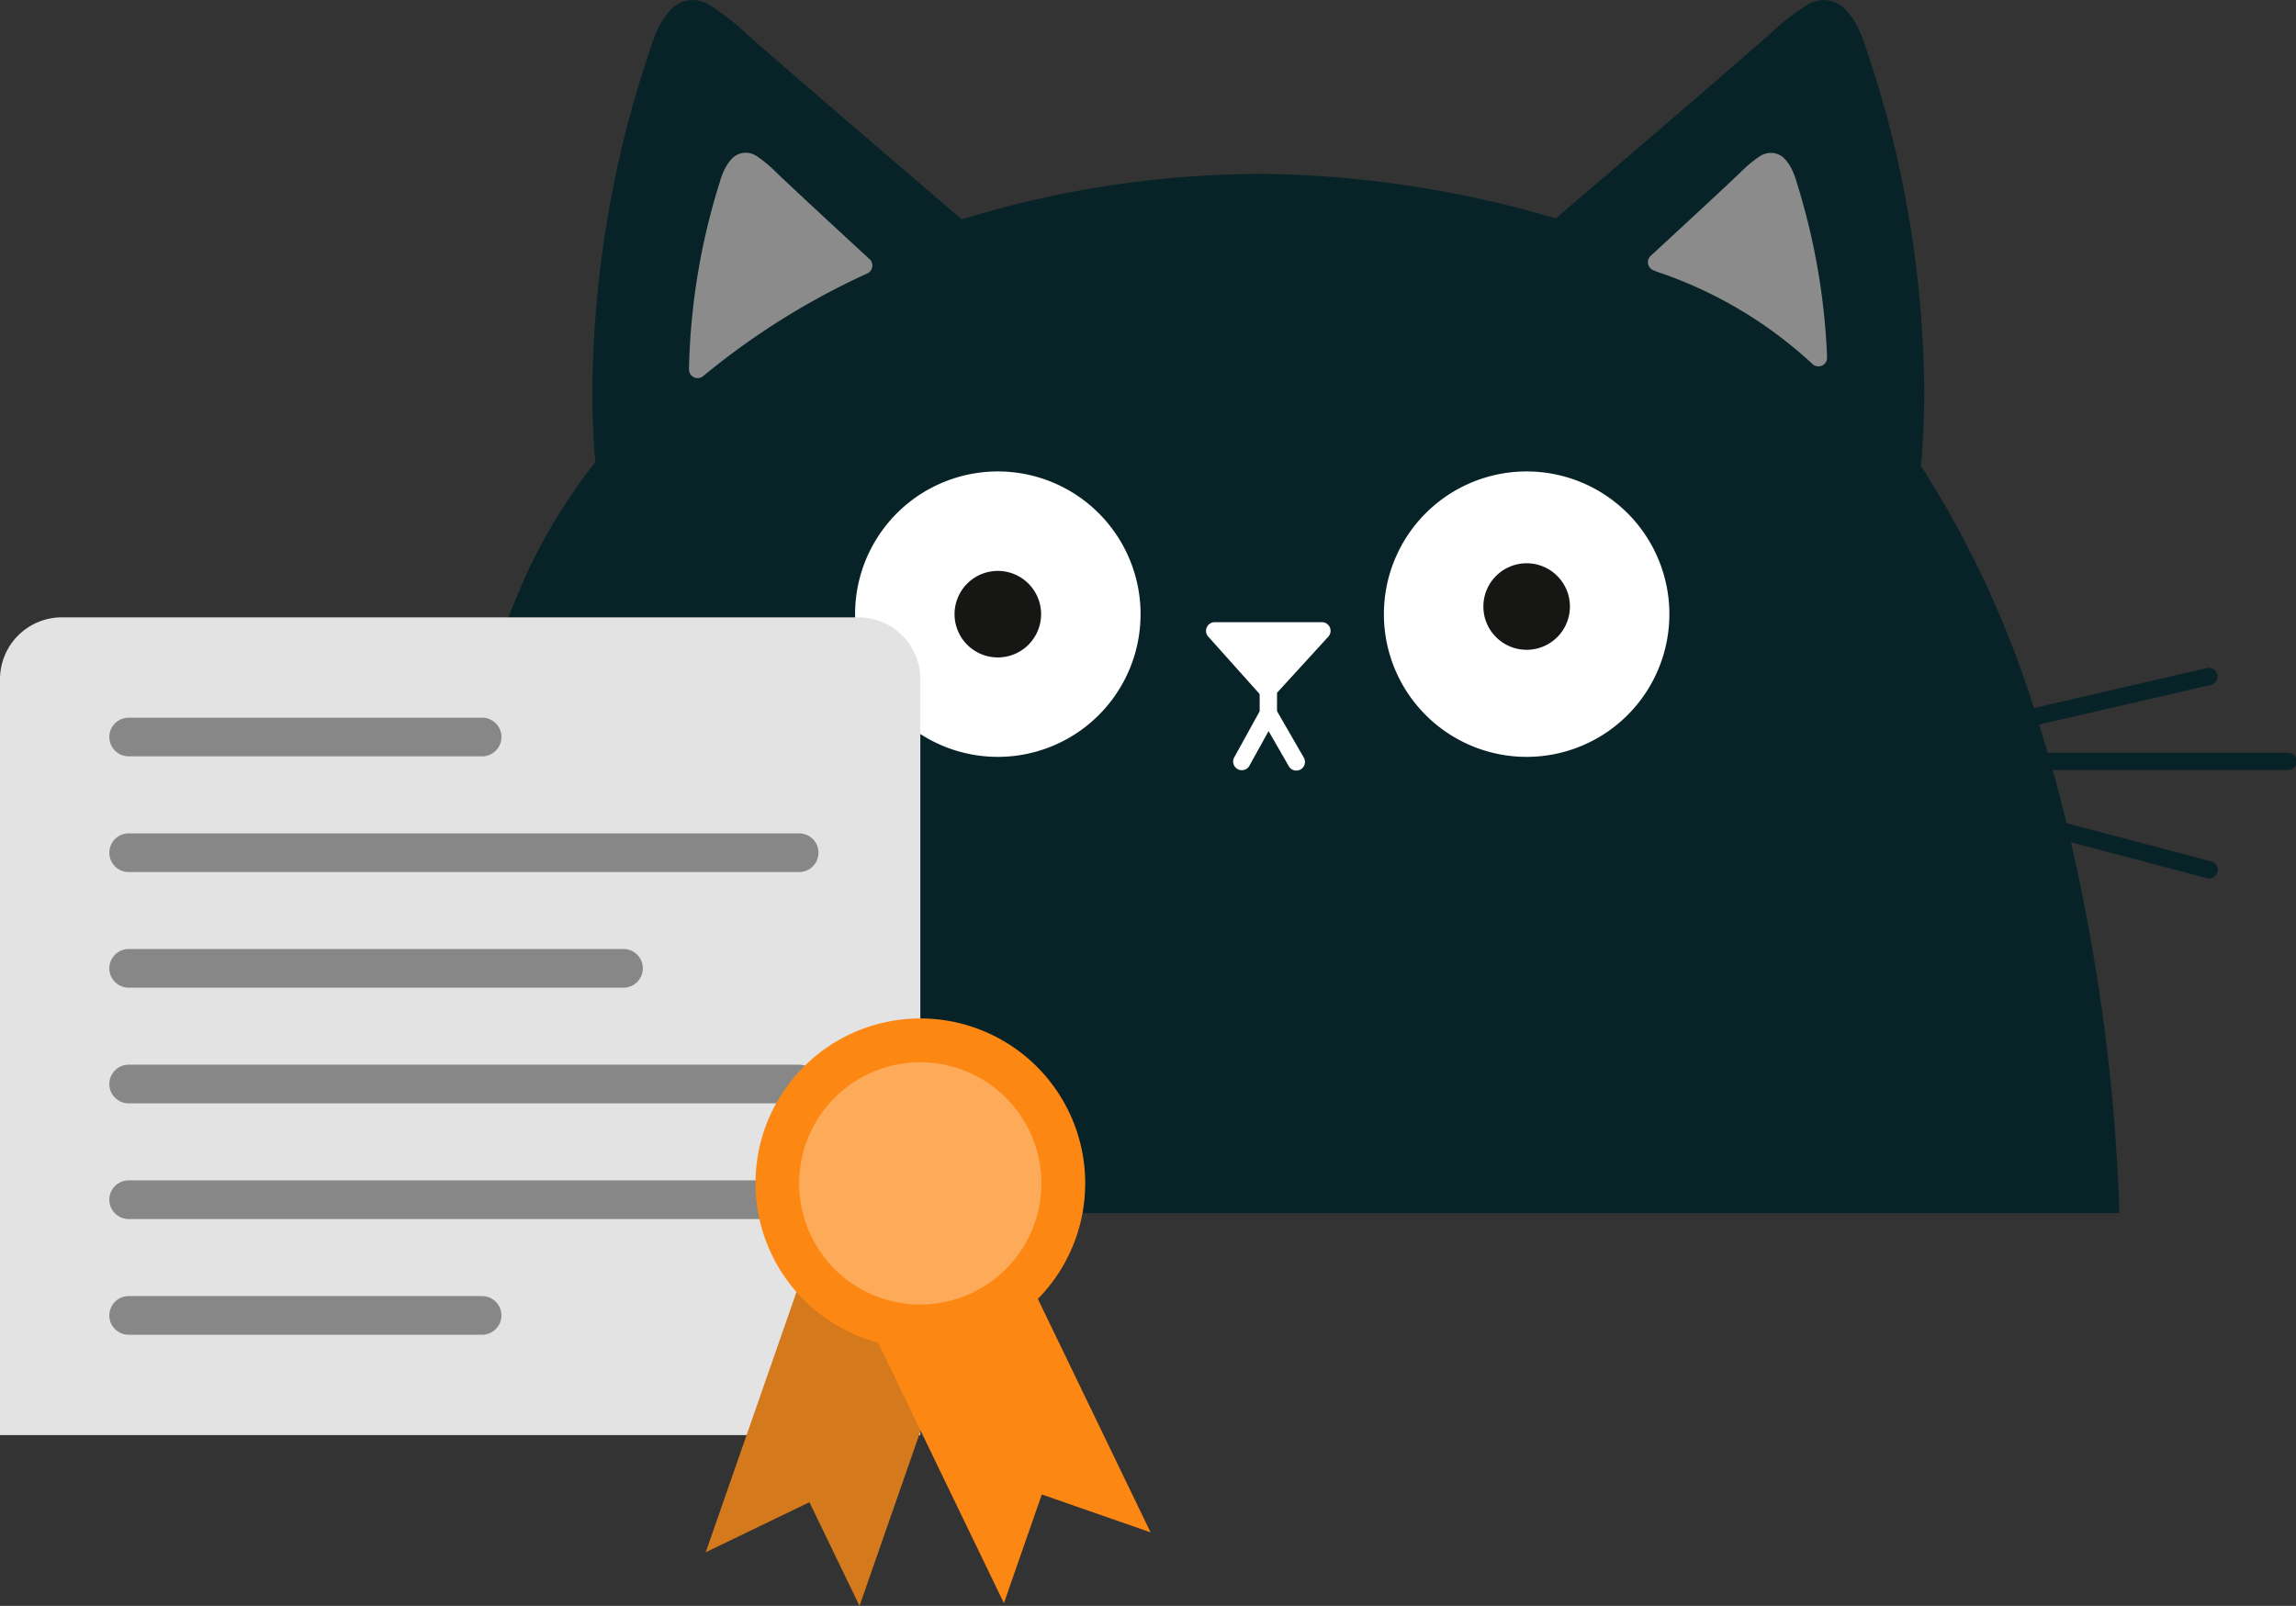 <svg id="Gruppe_1311" data-name="Gruppe 1311" xmlns="http://www.w3.org/2000/svg" xmlns:xlink="http://www.w3.org/1999/xlink" width="119.917" height="83.888" viewBox="0 0 119.917 83.888">
  <rect x="0" y="0" width="119.917" height="83.888" fill="#333333" stroke="none"/>
  <defs>
    <clipPath id="clip-path">
      <rect id="Rechteck_1107" data-name="Rechteck 1107" width="119.917" height="83.888" fill="none"/>
    </clipPath>
  </defs>
  <g id="Gruppe_1310" data-name="Gruppe 1310" clip-path="url(#clip-path)">
    <path id="Pfad_2363" data-name="Pfad 2363" d="M120.768,39.322h-12.52q-.214-.735-.445-1.472l8.98-2.075a.452.452,0,0,0-.2-.881l-9.053,2.094a52.923,52.923,0,0,0-5.9-12.653c.093-1,.173-2.312.173-3.9A56.861,56.861,0,0,0,98.741,2.459a6.627,6.627,0,0,0-.474-1.15,3.45,3.45,0,0,0-.61-.841A1.485,1.485,0,0,0,96.642.01h0L96.5,0a1.776,1.776,0,0,0-.9.316A12.313,12.313,0,0,0,93.822,1.7C92.289,3.082,85.56,8.843,82.558,11.41a56.272,56.272,0,0,0-15.33-2.328,53.638,53.638,0,0,0-15.693,2.375C48.563,8.915,41.761,3.091,40.217,1.7A12.263,12.263,0,0,0,38.444.316,1.776,1.776,0,0,0,37.54,0l-.118.006-.024,0h0a1.481,1.481,0,0,0-1.014.457,4.036,4.036,0,0,0-.815,1.264,6.66,6.66,0,0,0-.27.727h0A56.888,56.888,0,0,0,32.24,20.443c0,1.482.07,2.721.155,3.7A29.431,29.431,0,0,0,28.889,29.8a48.252,48.252,0,0,0-2.551,6.987l-8.2-1.9a.452.452,0,0,0-.2.881l8.147,1.883c-.151.551-.287,1.108-.426,1.664h-11.7a.452.452,0,0,0,0,.9H25.425c-.234.987-.447,1.977-.646,2.963L17.923,45a.452.452,0,1,0,.23.874l6.44-1.7c-.452,2.365-.819,4.695-1.1,6.857-.872,6.71-1.017,11.865-1.017,11.874l-.013.464H111.99l-.009-.46a99.448,99.448,0,0,0-1.466-13.726c-.289-1.656-.638-3.4-1.05-5.185l7.1,1.876A.452.452,0,0,0,116.8,45l-7.565-2c-.222-.916-.465-1.844-.726-2.776h12.261a.452.452,0,1,0,0-.9" transform="translate(-1.302 0)" fill="#072328"/>
    <path id="Pfad_2364" data-name="Pfad 2364" d="M103.024,10.362a3.937,3.937,0,0,0-.259-.676,2.127,2.127,0,0,0-.354-.524.984.984,0,0,0-.674-.323v0l-.023,0-.071,0a1.107,1.107,0,0,0-.6.215,6.662,6.662,0,0,0-.963.811c-.628.607-2.951,2.759-4.679,4.352a.452.452,0,0,0,.133.749l.151.064.037.014a22.416,22.416,0,0,1,8.136,4.829.452.452,0,0,0,.756-.35,35.017,35.017,0,0,0-1.591-9.155" transform="translate(-9.188 -0.852)" fill="#8c8b8b"/>
    <path id="Pfad_2365" data-name="Pfad 2365" d="M76.1,36.728a.452.452,0,0,0-.333-.757h-5.6a.451.451,0,0,0-.336.754l2.684,3v.9l-1.327,2.407a.452.452,0,0,0,.792.436l1-1.808,1.047,1.815a.452.452,0,1,0,.782-.451l-1.387-2.405v-.96Z" transform="translate(-6.725 -3.469)" fill="#fff"/>
    <path id="Pfad_2366" data-name="Pfad 2366" d="M64.337,34.711a7.455,7.455,0,1,1-7.455-7.455,7.455,7.455,0,0,1,7.455,7.455" transform="translate(-4.767 -2.629)" fill="#fff"/>
    <path id="Pfad_2367" data-name="Pfad 2367" d="M62.751,32.324a2.26,2.26,0,1,1-2.26-2.26,2.26,2.26,0,0,1,2.26,2.26" transform="translate(-8.376 -0.241)" fill="#161615"/>
    <path id="Pfad_2368" data-name="Pfad 2368" d="M94.905,34.711a7.455,7.455,0,1,1-7.455-7.455,7.455,7.455,0,0,1,7.455,7.455" transform="translate(-7.716 -2.629)" fill="#fff"/>
    <path id="Pfad_2369" data-name="Pfad 2369" d="M93.319,32.324a2.26,2.26,0,1,1-2.26-2.26,2.26,2.26,0,0,1,2.26,2.26" transform="translate(-11.324 -0.64)" fill="#161615"/>
    <path id="Pfad_2370" data-name="Pfad 2370" d="M49.263,14.395c-1.744-1.608-4.228-3.907-4.88-4.539a6.713,6.713,0,0,0-.963-.811,1.11,1.11,0,0,0-.6-.215l-.087.005h-.009v0a.984.984,0,0,0-.674.323,2.5,2.5,0,0,0-.468.776,3.919,3.919,0,0,0-.148.434,34.807,34.807,0,0,0-1.607,9.777.451.451,0,0,0,.74.354,38.671,38.671,0,0,1,8.573-5.364.452.452,0,0,0,.12-.744" transform="translate(-3.842 -0.852)" fill="#8c8b8b"/>
    <path id="Pfad_2371" data-name="Pfad 2371" d="M48.067,78.409V38.923a3.232,3.232,0,0,0-3.234-3.231H3.234A3.232,3.232,0,0,0,0,38.923V78.409Z" transform="translate(0 -3.443)" fill="#e3e3e3"/>
    <path id="Pfad_2372" data-name="Pfad 2372" d="M7.33,43.511h18.46a1.009,1.009,0,0,0,0-2.019H7.33a1.009,1.009,0,0,0,0,2.019" transform="translate(-0.61 -4.002)" fill="#888787"/>
    <path id="Pfad_2373" data-name="Pfad 2373" d="M7.33,50.2H42.349a1.009,1.009,0,1,0,0-2.019H7.33a1.009,1.009,0,1,0,0,2.019" transform="translate(-0.61 -4.647)" fill="#888787"/>
    <path id="Pfad_2374" data-name="Pfad 2374" d="M7.33,56.885H33.175a1.009,1.009,0,0,0,0-2.019H7.33a1.009,1.009,0,0,0,0,2.019Z" transform="translate(-0.61 -5.292)" fill="#888787"/>
    <path id="Pfad_2375" data-name="Pfad 2375" d="M7.33,63.573H42.349a1.009,1.009,0,0,0,0-2.019H7.33a1.009,1.009,0,0,0,0,2.019Z" transform="translate(-0.61 -5.937)" fill="#888787"/>
    <path id="Pfad_2376" data-name="Pfad 2376" d="M7.33,70.262H42.349a1.009,1.009,0,0,0,0-2.019H7.33a1.009,1.009,0,0,0,0,2.019Z" transform="translate(-0.61 -6.582)" fill="#888787"/>
    <path id="Pfad_2377" data-name="Pfad 2377" d="M7.33,76.951h18.46a1.009,1.009,0,0,0,0-2.019H7.33a1.009,1.009,0,0,0,0,2.019Z" transform="translate(-0.61 -7.227)" fill="#888787"/>
    <path id="Pfad_2378" data-name="Pfad 2378" d="M46.209,84.391l2.617,5.416L57.768,64.16l-8.032-2.8L40.792,87.006Z" transform="translate(-3.934 -5.918)" fill="#d5791d"/>
    <path id="Pfad_2379" data-name="Pfad 2379" d="M58.748,84l5.681,1.98L52.618,61.518l-7.66,3.7L56.769,89.677Z" transform="translate(-4.336 -5.933)" fill="#fc8712"/>
    <path id="Pfad_2380" data-name="Pfad 2380" d="M59.276,68.349a6.876,6.876,0,1,1-6.21-7.482h0a6.877,6.877,0,0,1,6.209,7.482" transform="translate(-4.394 -5.868)" fill="#fdab58"/>
    <path id="Pfad_2381" data-name="Pfad 2381" d="M58.367,61.4a8.61,8.61,0,1,0,0,12.181,8.61,8.61,0,0,0,0-12.181h0M47.8,71.968a6.327,6.327,0,1,1,.005.005l-.005-.005" transform="translate(-4.212 -5.679)" fill="#fc8712"/>
  </g>
</svg>
